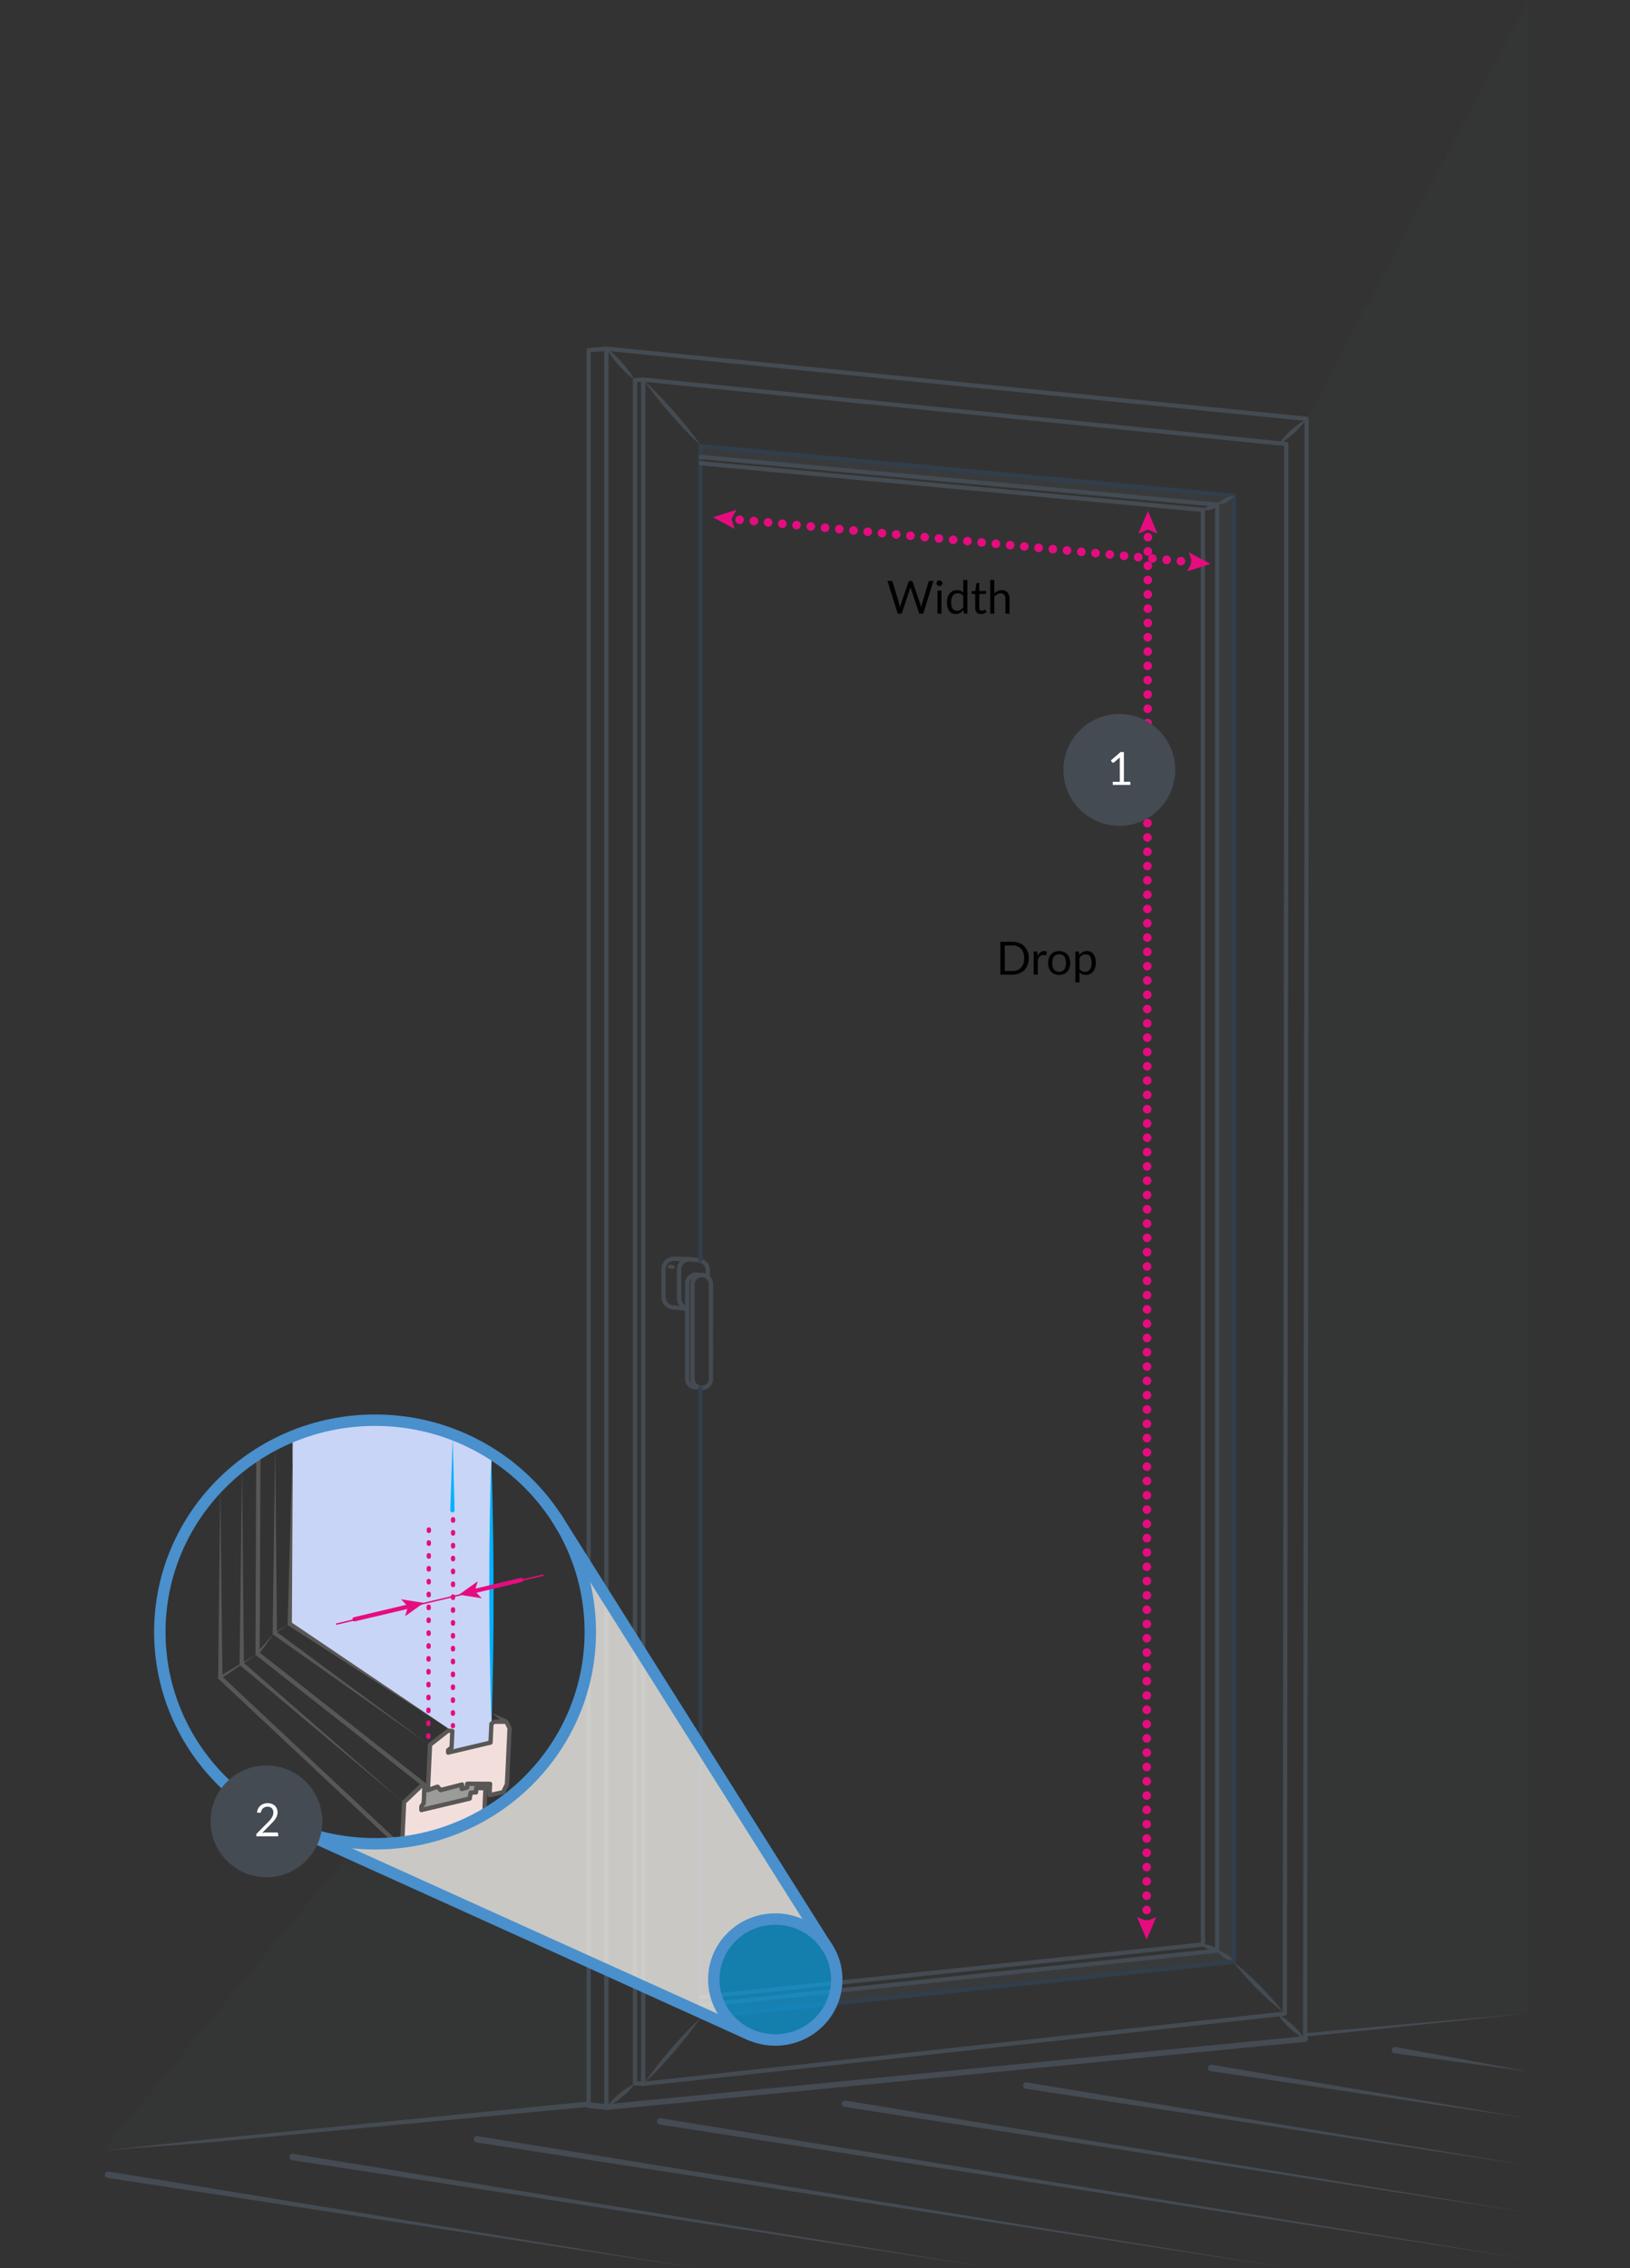 <svg xmlns="http://www.w3.org/2000/svg" id="fdcea580-f46f-4816-a66f-b04a6f018522" data-name="Isolation Mode" viewBox="0 0 570 793"><rect x="0" y="0" width="570" height="793" fill="#333333" stroke="none"/><defs><style>.a236292f-554e-4249-92f1-a5bdce04cb28,.b8268e64-62ce-4d72-ac5f-cb9843fc773b,.e1b13dd2-cdd6-45df-9692-e8b834649d33{fill:#444b52;}.e1b13dd2-cdd6-45df-9692-e8b834649d33{opacity:0.096;}.a236292f-554e-4249-92f1-a5bdce04cb28,.b9edba24-9f85-458a-be00-474cd2d0c506,.e1b13dd2-cdd6-45df-9692-e8b834649d33{isolation:isolate;}.a236292f-554e-4249-92f1-a5bdce04cb28{opacity:0.3;}.a39fe388-9a28-416b-8a96-92fa2de19e84,.a417472a-dd3a-4b33-81b3-e7c399b68d47,.a4573420-fe74-49c6-94c6-58524a1375e6,.a75e4b90-2d23-4507-8433-7ae8254f9edc,.a7dc12a6-db8f-4a30-9f55-5040b72b8607,.b686d796-a4b3-4c3e-ba5c-da29a45a4c5d,.bf825eec-3252-4d0c-ad1d-7d1a92fe7096,.e1687399-c492-402f-8112-7d18ac5a5de5,.fd0e9a74-4dd5-4e71-8f0c-f476d05e063b{fill:none;}.a39fe388-9a28-416b-8a96-92fa2de19e84,.a75e4b90-2d23-4507-8433-7ae8254f9edc{stroke:#444b52;}.a2c9f97a-93ae-4a58-9198-d65ca6023485,.a39fe388-9a28-416b-8a96-92fa2de19e84,.a417472a-dd3a-4b33-81b3-e7c399b68d47,.a4573420-fe74-49c6-94c6-58524a1375e6,.a75e4b90-2d23-4507-8433-7ae8254f9edc,.a7dc12a6-db8f-4a30-9f55-5040b72b8607,.aa095698-5d11-46e6-8e37-75ba02a88c37,.ae100250-7be3-451b-a4ba-6c727270364e,.b686d796-a4b3-4c3e-ba5c-da29a45a4c5d,.bf825eec-3252-4d0c-ad1d-7d1a92fe7096,.e1687399-c492-402f-8112-7d18ac5a5de5,.fd0e9a74-4dd5-4e71-8f0c-f476d05e063b{stroke-linecap:round;stroke-linejoin:round;}.a39fe388-9a28-416b-8a96-92fa2de19e84,.a4573420-fe74-49c6-94c6-58524a1375e6,.aa095698-5d11-46e6-8e37-75ba02a88c37,.ae100250-7be3-451b-a4ba-6c727270364e,.b686d796-a4b3-4c3e-ba5c-da29a45a4c5d,.bf825eec-3252-4d0c-ad1d-7d1a92fe7096,.fd0e9a74-4dd5-4e71-8f0c-f476d05e063b{stroke-width:1.5px;}.a75e4b90-2d23-4507-8433-7ae8254f9edc{stroke-width:2px;}.bf825eec-3252-4d0c-ad1d-7d1a92fe7096{stroke:#313e4b;}.a417472a-dd3a-4b33-81b3-e7c399b68d47,.a4573420-fe74-49c6-94c6-58524a1375e6,.b686d796-a4b3-4c3e-ba5c-da29a45a4c5d,.e1687399-c492-402f-8112-7d18ac5a5de5{stroke:#e60c80;}.e1687399-c492-402f-8112-7d18ac5a5de5{stroke-width:3px;stroke-dasharray:0 5;}.ba3ccf81-fde4-4f82-8344-9abf0c34fe19{fill:#e60c80;}.fdc446cb-cd6d-4363-9b75-e5f8399a6a65{fill:#c9d5f6;}.aa095698-5d11-46e6-8e37-75ba02a88c37{fill:#f2dfdc;}.aa095698-5d11-46e6-8e37-75ba02a88c37,.ae100250-7be3-451b-a4ba-6c727270364e,.fd0e9a74-4dd5-4e71-8f0c-f476d05e063b{stroke:#585756;}.a5342a58-3976-41fc-a443-23cefba0b33f{fill:#585756;}.a417472a-dd3a-4b33-81b3-e7c399b68d47{stroke-width:0.5px;}.bd3c3a32-80d2-475c-826f-2233254dbea3{fill:#4990cd;opacity:0.25;}.ae100250-7be3-451b-a4ba-6c727270364e{fill:#9b9b99;}.a2c9f97a-93ae-4a58-9198-d65ca6023485,.ed290a61-fc54-4dd9-bca7-4cb124d7fe56{fill:#00b1ff;}.a732442c-c261-4d50-9fba-16c860e4737b{fill:#eeede8;fill-opacity:0.8;}.a2c9f97a-93ae-4a58-9198-d65ca6023485,.a7dc12a6-db8f-4a30-9f55-5040b72b8607{stroke:#4990cd;stroke-width:4px;}.a2c9f97a-93ae-4a58-9198-d65ca6023485{fill-opacity:0.6;}.b686d796-a4b3-4c3e-ba5c-da29a45a4c5d{stroke-dasharray:0.5 4;}.e508c728-fa88-4b5b-88fe-42010e31bf08{fill:#fff;}</style></defs><g id="a7bde5ed-b23a-453a-80f2-76fbbe84c2b9" data-name="Group 15393"><path id="f88e50b0-f2c7-439f-8af1-3a0dce7c9142" data-name="Path 6943" class="b8268e64-62ce-4d72-ac5f-cb9843fc773b" d="M37.629,761.468l205.953,31.532L37.987,759.245a1.126,1.126,0,1,0-.384,2.219l.018.003Z"></path><path id="ee02d78f-aa8c-420f-8f3c-fc75335529a7" data-name="Path 6944" class="b8268e64-62ce-4d72-ac5f-cb9843fc773b" d="M102.144,755.284l243.253,37.45L102.498,753.06a1.125,1.125,0,1,0-.363,2.221Z"></path><path id="b1281f3a-c50b-4e88-8f58-8c8e123075d0" data-name="Path 6945" class="b8268e64-62ce-4d72-ac5f-cb9843fc773b" d="M166.655,749.098,450.119,792.925,167.007,746.874a1.125,1.125,0,0,0-.366,2.22l.006.001Z"></path><path id="a2594fd0-fee8-43e8-8a63-2c0831af6ede" data-name="Path 6946" class="b8268e64-62ce-4d72-ac5f-cb9843fc773b" d="M230.68,742.835l303.878,47.124L231.036,740.611a1.127,1.127,0,0,0-.413,2.216q.025.005.05.008Z"></path><path id="a2922ba0-bb6f-41af-ace3-4a2011542ccf" data-name="Path 6947" class="b8268e64-62ce-4d72-ac5f-cb9843fc773b" d="M295.284,736.664,534.558,773.635,295.636,734.44a1.125,1.125,0,0,0-.366,2.22l.006.001Z"></path><path id="f9f3841e-104e-4e9f-913f-843727bf5b48" data-name="Path 6948" class="b8268e64-62ce-4d72-ac5f-cb9843fc773b" d="M358.731,730.309l175.828,26.838L359.086,728.085a1.126,1.126,0,1,0-.418,2.213l.049.008h.015"></path><path id="a8c7b2fc-1445-4193-9e4d-ac72f3b9a961" data-name="Path 6949" class="b8268e64-62ce-4d72-ac5f-cb9843fc773b" d="M423.366,724.143,534.558,740.71,423.721,721.919a1.126,1.126,0,0,0-.376,2.221h.021"></path><path id="bef30bcb-2297-4006-88da-f3625c1dc77f" data-name="Path 6950" class="b8268e64-62ce-4d72-ac5f-cb9843fc773b" d="M487.655,717.921l46.903,6.375L488.01,715.695a1.126,1.126,0,0,0-.438,2.209l.033.006.05.008"></path><path class="b8268e64-62ce-4d72-ac5f-cb9843fc773b" d="M205.82,734.756l-66.915,6.658-65.91,6.569-37.553,3.975,37.658-2.883,65.948-6.173,67.569-6.336A7.128,7.128,0,0,1,205.82,734.756Z"></path><path class="b8268e64-62ce-4d72-ac5f-cb9843fc773b" d="M468.577,709.757l-12.186,1.141a8.054,8.054,0,0,1,.096,1.168l12.19-1.214,65.881-6.918Z"></path></g><path id="b5314d3f-dce8-4fae-8e8e-a3ff0362410d" data-name="Path 6999" class="e1b13dd2-cdd6-45df-9692-e8b834649d33" d="M36.135,751.497l169.84-15.587,5.881.819,244.552-23.802-.027-1.533,78.178-7.46V0L457.08,146.478l-.562,377.749-.407,188.881-244.098,23.54-6.023-.796-.034-49.684-83.689-38.085Z"></path><path id="b7559bb3-feb6-4ec1-baf7-48058e5c7d5a" data-name="Path 6954" class="a236292f-554e-4249-92f1-a5bdce04cb28" d="M244.938,701.048l180.705-19.009V176.448L245.037,159.379v-3.233l186.45,17.179V685.955L244.938,705.334Z"></path><g id="fe9cc594-4b74-4521-b0e6-3b149e119d5f" data-name="Line 249"><path class="b8268e64-62ce-4d72-ac5f-cb9843fc773b" d="M425.644,682.039a5.945,5.945,0,0,1,1.777.453,8.79,8.79,0,0,1,1.551.802,8.646,8.646,0,0,1,1.372,1.081,5.865,5.865,0,0,1,1.144,1.434,5.877,5.877,0,0,1-1.778-.451,8.675,8.675,0,0,1-1.55-.804,8.797,8.797,0,0,1-1.371-1.083A5.927,5.927,0,0,1,425.644,682.039Z"></path></g><polyline id="eb340951-9bd2-464d-ac90-e013f7b1299a" data-name="Line 248" class="a39fe388-9a28-416b-8a96-92fa2de19e84" points="205.834 735.996 205.834 122.465 211.915 121.912"></polyline><line id="aec4a75b-ecf2-4974-8fe4-febb36523d48" data-name="Line 248" class="a75e4b90-2d23-4507-8433-7ae8254f9edc" x1="211.988" y1="736.728" x2="205.834" y2="735.996"></line><line class="a75e4b90-2d23-4507-8433-7ae8254f9edc" x1="456.392" y1="712.915" x2="212.046" y2="736.724"></line><polyline class="a39fe388-9a28-416b-8a96-92fa2de19e84" points="212.046 736.724 212.046 121.915 456.891 146.444 456.891 272.924 456.392 712.915"></polyline><polyline class="a39fe388-9a28-416b-8a96-92fa2de19e84" points="224.834 132.728 222.046 132.967 222.046 728.393 224.915 728.588"></polyline><polygon class="a39fe388-9a28-416b-8a96-92fa2de19e84" points="224.938 132.717 449.783 155.242 449.783 273.13 449.303 704.046 224.938 728.599 224.938 132.717"></polygon><g id="b5fa7b23-1027-434b-a504-938b36d0479d" data-name="Line 248"><path class="b8268e64-62ce-4d72-ac5f-cb9843fc773b" d="M233.32,442.787a1.744,1.744,0,0,1,.728-.503,1.41,1.41,0,0,1,.68-.089,1.386,1.386,0,0,1,.642.24.59.59,0,1,1-.134,1.163,1.387,1.387,0,0,1-.68.087,1.406,1.406,0,0,1-.642-.242A1.745,1.745,0,0,1,233.32,442.787Z"></path></g><path class="a39fe388-9a28-416b-8a96-92fa2de19e84" d="M241.019,440.288l-4.978-.162a3.641,3.641,0,0,0-4.008,3.615l.003,9.746a3.64,3.64,0,0,0,3.542,3.632l4.597.415"></path><path class="a39fe388-9a28-416b-8a96-92fa2de19e84" d="M240.192,457.45a3.637,3.637,0,0,1-2.72-3.516V443.923a3.641,3.641,0,0,1,4.008-3.615l2.76.276a3.638,3.638,0,0,1,3.282,3.615v2.31"></path><path class="a39fe388-9a28-416b-8a96-92fa2de19e84" d="M245.8,445.865l-1.937-.194a3.237,3.237,0,0,0-3.564,3.215v32.92l-.001.08a2.978,2.978,0,0,0,3.718,3.081l0,0"></path><path class="a39fe388-9a28-416b-8a96-92fa2de19e84" d="M245.707,445.854h0a3.235,3.235,0,0,1,2.918,3.216l-.011,33.019a3.175,3.175,0,0,1-2.873,3.155h0a3.277,3.277,0,0,1-3.599-3.255V449.069A3.237,3.237,0,0,1,245.707,445.854Z"></path><polyline class="bf825eec-3252-4d0c-ad1d-7d1a92fe7096" points="244.938 440.408 244.938 155.976 431.486 173.338 431.486 273.13 431.486 685.897 244.938 705.334 244.938 485.444"></polyline><polyline class="a39fe388-9a28-416b-8a96-92fa2de19e84" points="244.938 701.048 425.643 682.039 425.643 176.448 245.037 159.764"></polyline><polyline class="a39fe388-9a28-416b-8a96-92fa2de19e84" points="245.037 161.966 420.643 178.27 420.643 272.689 420.643 679.847 244.938 698.312"></polyline><path class="b8268e64-62ce-4d72-ac5f-cb9843fc773b" d="M212.325,122.058a22.069,22.069,0,0,1,2.809,2.275c.88.808,1.704,1.666,2.498,2.552.791.888,1.548,1.806,2.25,2.772a21.822,21.822,0,0,1,1.936,3.052,21.867,21.867,0,0,1-2.81-2.273c-.879-.809-1.704-1.666-2.496-2.553-.789-.889-1.546-1.807-2.249-2.773A22.131,22.131,0,0,1,212.325,122.058Z"></path><path class="b8268e64-62ce-4d72-ac5f-cb9843fc773b" d="M225.392,133.237c1.871,1.672,3.63,3.441,5.351,5.244,1.727,1.797,3.388,3.652,5.037,5.518,1.627,1.885,3.24,3.781,4.787,5.736,1.554,1.948,3.068,3.931,4.47,6.012-1.872-1.671-3.632-3.439-5.352-5.243-1.727-1.798-3.388-3.652-5.035-5.52-1.625-1.885-3.239-3.782-4.786-5.737C228.31,137.3,226.795,135.317,225.392,133.237Z"></path><path class="b8268e64-62ce-4d72-ac5f-cb9843fc773b" d="M447.479,154.992a16.482,16.482,0,0,1,1.885-2.479,26.908,26.908,0,0,1,2.163-2.169,26.551,26.551,0,0,1,2.384-1.923,16.289,16.289,0,0,1,2.666-1.61,16.306,16.306,0,0,1-1.883,2.48,26.551,26.551,0,0,1-2.165,2.167,26.934,26.934,0,0,1-2.386,1.921A16.471,16.471,0,0,1,447.479,154.992Z"></path><path class="b8268e64-62ce-4d72-ac5f-cb9843fc773b" d="M420.829,178.197a3.594,3.594,0,0,1,1.048-.921,4.743,4.743,0,0,1,1.167-.522,4.677,4.677,0,0,1,1.262-.205,3.567,3.567,0,0,1,1.383.198,3.57,3.57,0,0,1-1.048.923,4.68,4.68,0,0,1-1.168.52,4.748,4.748,0,0,1-1.263.203A3.594,3.594,0,0,1,420.829,178.197Z"></path><path class="b8268e64-62ce-4d72-ac5f-cb9843fc773b" d="M431.486,173.467a5.376,5.376,0,0,1-1.196,1.264,7.841,7.841,0,0,1-1.385.894,7.725,7.725,0,0,1-1.536.599,5.334,5.334,0,0,1-1.727.224,5.325,5.325,0,0,1,1.195-1.266,7.727,7.727,0,0,1,1.386-.892,7.841,7.841,0,0,1,1.537-.596A5.387,5.387,0,0,1,431.486,173.467Z"></path><path class="b8268e64-62ce-4d72-ac5f-cb9843fc773b" d="M212.355,736.521a17.146,17.146,0,0,1,2.033-2.44,28.052,28.052,0,0,1,2.299-2.12,27.676,27.676,0,0,1,2.51-1.865,16.944,16.944,0,0,1,2.778-1.541,16.958,16.958,0,0,1-2.032,2.442,27.752,27.752,0,0,1-2.3,2.118,28.055,28.055,0,0,1-2.512,1.863A17.121,17.121,0,0,1,212.355,736.521Z"></path><path class="b8268e64-62ce-4d72-ac5f-cb9843fc773b" d="M225.576,728.049c1.356-2.053,2.825-4.01,4.333-5.933,1.501-1.929,3.068-3.801,4.649-5.661,1.602-1.842,3.217-3.672,4.899-5.445,1.675-1.779,3.391-3.524,5.219-5.171-1.355,2.054-2.823,4.012-4.331,5.934-1.501,1.929-3.069,3.8-4.651,5.66-1.603,1.841-3.219,3.671-4.901,5.444C229.117,724.656,227.402,726.401,225.576,728.049Z"></path><path class="b8268e64-62ce-4d72-ac5f-cb9843fc773b" d="M446.987,704.418a16.618,16.618,0,0,1,2.659,1.645,27.156,27.156,0,0,1,2.378,1.952,26.814,26.814,0,0,1,2.154,2.197,16.4,16.4,0,0,1,1.87,2.507,16.446,16.446,0,0,1-2.661-1.644,26.741,26.741,0,0,1-2.376-1.954,27.2,27.2,0,0,1-2.153-2.198A16.64,16.64,0,0,1,446.987,704.418Z"></path><path class="b8268e64-62ce-4d72-ac5f-cb9843fc773b" d="M431.486,686.143c1.65,1.226,3.194,2.556,4.702,3.923,1.514,1.36,2.966,2.782,4.406,4.216,1.419,1.453,2.826,2.92,4.17,4.449,1.351,1.522,2.664,3.081,3.871,4.745-1.651-1.225-3.196-2.554-4.703-3.921-1.514-1.36-2.966-2.782-4.404-4.218-1.418-1.455-2.825-2.922-4.168-4.45C434.008,689.364,432.695,687.805,431.486,686.143Z"></path><path class="b8268e64-62ce-4d72-ac5f-cb9843fc773b" d="M420.151,679.98a4.433,4.433,0,0,1,1.562-.11,6.188,6.188,0,0,1,1.435.287,6.106,6.106,0,0,1,1.334.602,4.391,4.391,0,0,1,1.205,1.003,4.392,4.392,0,0,1-1.563.112,6.094,6.094,0,0,1-1.434-.289,6.192,6.192,0,0,1-1.333-.604A4.438,4.438,0,0,1,420.151,679.98Z"></path><g id="b311dbad-c7ec-467d-9045-eec8e32035de" data-name="Outside"><g class="b9edba24-9f85-458a-be00-474cd2d0c506"><path d="M359.75,335.036a6.466,6.466,0,0,1-.408,2.344,5.184,5.184,0,0,1-1.152,1.808,5.115,5.115,0,0,1-1.788,1.164,6.243,6.243,0,0,1-2.308.412h-4.28V329.3h4.28a6.243,6.243,0,0,1,2.308.412,5.097,5.097,0,0,1,1.788,1.168,5.228,5.228,0,0,1,1.152,1.812A6.468,6.468,0,0,1,359.75,335.036Zm-1.592,0a5.747,5.747,0,0,0-.289-1.889,3.969,3.969,0,0,0-.815-1.408,3.488,3.488,0,0,0-1.28-.88,4.451,4.451,0,0,0-1.68-.304h-2.729v8.952h2.729a4.451,4.451,0,0,0,1.68-.304,3.514,3.514,0,0,0,1.28-.876,3.926,3.926,0,0,0,.815-1.404A5.745,5.745,0,0,0,358.158,335.036Z"></path><path d="M362.83,334.284a3.667,3.667,0,0,1,.943-1.3,2.065,2.065,0,0,1,1.368-.468,2.136,2.136,0,0,1,.492.056,1.341,1.341,0,0,1,.42.177l-.104,1.063a.228.228,0,0,1-.24.2,1.626,1.626,0,0,1-.327-.048,2.248,2.248,0,0,0-.488-.048,1.966,1.966,0,0,0-.685.111,1.614,1.614,0,0,0-.535.332,2.333,2.333,0,0,0-.424.544,4.577,4.577,0,0,0-.34.74V340.764h-1.433v-8.104h.815a.45.45,0,0,1,.32.088.532.532,0,0,1,.12.304Z"></path><path d="M370.39,332.532a4.134,4.134,0,0,1,1.601.297,3.415,3.415,0,0,1,1.215.84,3.684,3.684,0,0,1,.772,1.315,5.681,5.681,0,0,1,0,3.452,3.705,3.705,0,0,1-.772,1.312,3.394,3.394,0,0,1-1.215.836,4.189,4.189,0,0,1-1.601.292,4.246,4.246,0,0,1-1.612-.292,3.395,3.395,0,0,1-1.22-.836,3.72,3.72,0,0,1-.772-1.312,5.701,5.701,0,0,1,0-3.452,3.699,3.699,0,0,1,.772-1.315,3.417,3.417,0,0,1,1.22-.84A4.19,4.19,0,0,1,370.39,332.532Zm0,7.232a2.08,2.08,0,0,0,1.792-.804,4.573,4.573,0,0,0,0-4.5,2.076,2.076,0,0,0-1.792-.809,2.511,2.511,0,0,0-1.06.208,1.958,1.958,0,0,0-.752.601,2.652,2.652,0,0,0-.448.964,5.165,5.165,0,0,0-.147,1.292,3.697,3.697,0,0,0,.596,2.244A2.107,2.107,0,0,0,370.39,339.764Z"></path><path d="M377.405,333.916a4.181,4.181,0,0,1,1.185-1.017,3.036,3.036,0,0,1,1.535-.384,2.959,2.959,0,0,1,1.272.268,2.627,2.627,0,0,1,.968.792,3.778,3.778,0,0,1,.616,1.301,6.684,6.684,0,0,1,.216,1.784,5.589,5.589,0,0,1-.24,1.668,4.031,4.031,0,0,1-.691,1.336,3.201,3.201,0,0,1-2.572,1.212,2.953,2.953,0,0,1-1.275-.252,2.994,2.994,0,0,1-.94-.7v3.584h-1.433V332.66h.856a.352.352,0,0,1,.376.296Zm.072,4.896a2.28,2.28,0,0,0,.856.744,2.436,2.436,0,0,0,1.039.216,2.052,2.052,0,0,0,1.744-.808,3.768,3.768,0,0,0,.608-2.304,5.783,5.783,0,0,0-.14-1.36,2.677,2.677,0,0,0-.404-.933,1.569,1.569,0,0,0-.648-.531,2.149,2.149,0,0,0-.871-.168,2.299,2.299,0,0,0-1.221.319,3.512,3.512,0,0,0-.964.904Z"></path></g></g><g id="f5bc8c01-16b1-40e9-9dcf-54866b31504c" data-name="Inside"><g class="b9edba24-9f85-458a-be00-474cd2d0c506"><path d="M326.415,203.11l-3.575,11.464h-1.393l-2.904-8.744c-.026-.085-.052-.176-.076-.271-.023-.097-.049-.197-.076-.305-.026.107-.053.208-.08.305-.025.096-.053.187-.079.271l-2.921,8.744h-1.391l-3.576-11.464h1.287a.565.565,0,0,1,.348.104.461.461,0,0,1,.181.265l2.368,7.968c.037.144.073.299.107.464.035.165.068.342.101.528.037-.187.075-.364.116-.532a4.613,4.613,0,0,1,.132-.46l2.696-7.968a.573.573,0,0,1,.188-.252.518.518,0,0,1,.34-.116h.448a.515.515,0,0,1,.336.104.65.65,0,0,1,.192.265l2.688,7.968c.049.139.092.288.133.448.039.16.078.328.115.504q.041-.264.088-.504c.032-.16.066-.31.104-.448l2.377-7.968a.49.49,0,0,1,.18-.256.526.526,0,0,1,.34-.112Z"></path><path d="M329.543,203.925a.897.897,0,0,1-.084.389,1.111,1.111,0,0,1-.225.319,1.025,1.025,0,0,1-.724.301.953.953,0,0,1-.388-.08,1.01,1.01,0,0,1-.316-.221,1.103,1.103,0,0,1-.216-.319.939.939,0,0,1-.08-.389.991.991,0,0,1,.08-.396,1.094,1.094,0,0,1,.216-.328,1.007,1.007,0,0,1,.316-.22.937.937,0,0,1,.388-.08.991.991,0,0,1,.396.08,1.014,1.014,0,0,1,.328.22,1.101,1.101,0,0,1,.225.328A.947.947,0,0,1,329.543,203.925ZM329.238,206.47v8.104h-1.424V206.47Z"></path><path d="M338.279,202.789v11.784h-.849a.363.363,0,0,1-.384-.296l-.128-.984a4.401,4.401,0,0,1-1.185,1.008,3.004,3.004,0,0,1-1.535.385,2.926,2.926,0,0,1-1.265-.269,2.626,2.626,0,0,1-.968-.788,3.744,3.744,0,0,1-.616-1.296,6.684,6.684,0,0,1-.216-1.784,5.589,5.589,0,0,1,.24-1.668,4.11,4.11,0,0,1,.688-1.34,3.209,3.209,0,0,1,1.1-.892,3.262,3.262,0,0,1,1.469-.324,2.953,2.953,0,0,1,1.275.252,3.086,3.086,0,0,1,.949.7v-4.488Zm-1.424,5.608a2.311,2.311,0,0,0-.865-.748,2.464,2.464,0,0,0-1.039-.212,2.045,2.045,0,0,0-1.736.808,3.775,3.775,0,0,0-.607,2.304,5.912,5.912,0,0,0,.135,1.356,2.628,2.628,0,0,0,.4.928,1.572,1.572,0,0,0,.648.532,2.149,2.149,0,0,0,.871.168,2.306,2.306,0,0,0,1.229-.32,3.524,3.524,0,0,0,.965-.903Z"></path><path d="M343.023,214.701a1.953,1.953,0,0,1-1.477-.536,2.14,2.14,0,0,1-.516-1.544v-4.96h-.977a.317.317,0,0,1-.216-.076.291.291,0,0,1-.088-.235v-.568l1.327-.168.328-2.504a.355.355,0,0,1,.108-.196.315.315,0,0,1,.22-.076h.721v2.792h2.344v1.032H342.455v4.864a1.032,1.032,0,0,0,.248.76.867.867,0,0,0,.64.248,1.127,1.127,0,0,0,.388-.06,1.609,1.609,0,0,0,.284-.133c.08-.048.147-.092.204-.132a.268.268,0,0,1,.148-.06.244.244,0,0,1,.199.136l.416.68a2.634,2.634,0,0,1-.888.54A3.011,3.011,0,0,1,343.023,214.701Z"></path><path d="M347.703,207.549a4.312,4.312,0,0,1,1.152-.88,3.111,3.111,0,0,1,1.455-.328,2.924,2.924,0,0,1,1.172.221,2.256,2.256,0,0,1,.849.624,2.77,2.77,0,0,1,.517.972,4.238,4.238,0,0,1,.176,1.256v5.16h-1.432V209.413a2.18,2.18,0,0,0-.421-1.428,1.56,1.56,0,0,0-1.276-.508,2.399,2.399,0,0,0-1.18.304,3.885,3.885,0,0,0-1.012.824v5.968H346.272V202.789h1.432Z"></path></g></g><line class="e1687399-c492-402f-8112-7d18ac5a5de5" x1="417.944" y1="196.675" x2="254.683" y2="181.352"></line><polygon class="ba3ccf81-fde4-4f82-8344-9abf0c34fe19" points="415.739 193.121 416.837 196.571 415.116 199.757 423.294 197.177 415.739 193.121"></polygon><polygon class="ba3ccf81-fde4-4f82-8344-9abf0c34fe19" points="257.511 178.269 255.79 181.455 256.888 184.906 249.334 180.849 257.511 178.269"></polygon><path class="e1687399-c492-402f-8112-7d18ac5a5de5" d="M400.98,672.809c.112-162.871.116-326.258.439-488.765"></path><polygon class="ba3ccf81-fde4-4f82-8344-9abf0c34fe19" points="404.316 670.283 400.982 671.696 397.65 670.277 400.976 678.18 404.316 670.283"></polygon><polygon class="ba3ccf81-fde4-4f82-8344-9abf0c34fe19" points="404.755 186.573 401.424 185.154 398.089 186.567 401.43 178.67 404.755 186.573"></polygon><path class="fdc446cb-cd6d-4363-9b75-e5f8399a6a65" d="M102.315,502.395l-.543,65.298,56.516,37.699-.256,5.743-1.198.946v.855l14.826-3.509.271-6.78-.045-94.432s-.913-.501-1.409-.766c-7.069-3.785-19.231-9.407-30.19-10.091C116.734,495.885,102.315,502.395,102.315,502.395Z"></path><path class="aa095698-5d11-46e6-8e37-75ba02a88c37" d="M165.227,625.17H166.501l-.069,1.494-1.848.11-.369,2.063L147.362,632.824v-1.128l.814-1.245.296-6.321h-.887l-6.266,5.985-.648,13.722s10.004-.789,15.179-3.079c9.402-4.16,13.562-6.496,13.562-6.496l.15-4.731.212-4.36H164.712"></path><polyline class="aa095698-5d11-46e6-8e37-75ba02a88c37" points="171.851 602.689 171.54 609.277 156.714 612.787 156.714 611.932 157.912 610.986 158.182 605.253 156.714 605.085 150.382 610.055 149.633 625.915 153.008 624.717 154.034 625.915 161.567 623.976 161.476 625.506 163.364 625.002 163.43 623.705 171.354 623.757 171.197 627.675 175.941 626.598 177.274 623.841 178.201 604.227 177.055 601.988 172.844 601.988 171.851 602.689"></polyline><polygon class="a5342a58-3976-41fc-a443-23cefba0b33f" points="171.69 604.34 171.628 605.253 171.661 604.34 171.676 604.325 171.69 604.34 171.69 604.34"></polygon><path class="a5342a58-3976-41fc-a443-23cefba0b33f" d="M176.435,602.512l-4.387-3.562,5.169,2.282a.757.757,0,1,1-.611,1.385A.795.795,0,0,1,176.435,602.512Z"></path><polyline class="fd0e9a74-4dd5-4e71-8f0c-f476d05e063b" points="148.472 624.129 90.077 578.212 90.355 507.68"></polyline><path class="a5342a58-3976-41fc-a443-23cefba0b33f" d="M76.286,586.56l.75-67.119.75,67.119a.75.75,0,1,1-1.5.017Z"></path><path class="a5342a58-3976-41fc-a443-23cefba0b33f" d="M85.021,581.185l55.573,48.609L84.044,582.324a.75.75,0,1,1,.965-1.149Z"></path><line class="fd0e9a74-4dd5-4e71-8f0c-f476d05e063b" x1="138.121" y1="643.842" x2="77.036" y2="586.56"></line><path class="a5342a58-3976-41fc-a443-23cefba0b33f" d="M100.572,567.747l1.862-65.471-.363,65.496a.75.75,0,0,1-1.5-.008Z"></path><path class="a5342a58-3976-41fc-a443-23cefba0b33f" d="M157.501,604.81l-56.592-36.424a.75.75,0,1,1,.812-1.261l.014.009Z"></path><path class="a5342a58-3976-41fc-a443-23cefba0b33f" d="M76.912,586.044,90.076,578.213l-12.674,8.602a.457.457,0,0,1-.513-.756Z"></path><path class="a5342a58-3976-41fc-a443-23cefba0b33f" d="M95.891,571.036l-5.46,7.465a.457.457,0,0,1-.738-.54l.028-.035Z"></path><path class="a5342a58-3976-41fc-a443-23cefba0b33f" d="M101.654,567.543l-5.534,3.647a.183.183,0,0,1-.201-.305l.009-.005Z"></path><line class="a417472a-dd3a-4b33-81b3-e7c399b68d47" x1="189.849" y1="550.759" x2="117.693" y2="567.839"></line><line class="bd3c3a32-80d2-475c-826f-2233254dbea3" x1="148.214" y1="560.426" x2="123.983" y2="566.16"></line><line class="a4573420-fe74-49c6-94c6-58524a1375e6" x1="143.062" y1="561.645" x2="123.983" y2="566.16"></line><polygon class="ba3ccf81-fde4-4f82-8344-9abf0c34fe19" points="148.214 560.425 140.251 559.177 142.676 561.736 141.655 565.11 148.214 560.425"></polygon><polygon class="ae100250-7be3-451b-a4ba-6c727270364e" points="147.362 632.824 147.362 631.696 148.176 630.45 148.472 624.943 149.633 624.659 149.633 625.915 153.008 624.717 154.034 625.915 161.567 623.976 161.476 625.506 163.364 625.002 163.43 623.705 171.354 623.757 169.773 625.17 166.501 625.17 166.432 626.663 164.584 626.773 164.215 628.836 147.362 632.824"></polygon><path class="a5342a58-3976-41fc-a443-23cefba0b33f" d="M83.782,581.666l.851-69.218.649,69.22a.75.75,0,0,1-1.5.014Z"></path><path class="a5342a58-3976-41fc-a443-23cefba0b33f" d="M96.555,570.429l52.989,39.241L95.676,571.644a.75.75,0,0,1,.865-1.225Z"></path><path class="a5342a58-3976-41fc-a443-23cefba0b33f" d="M95.348,571.004l.887-66.503.613,66.506a.75.75,0,1,1-1.5.014C95.348,571.017,95.348,571.009,95.348,571.004Z"></path><path class="ed290a61-fc54-4dd9-bca7-4cb124d7fe56" d="M158.302,502.822l.659,25.205a.75.75,0,0,1-1.5.039l0-.045Z"></path><path class="ed290a61-fc54-4dd9-bca7-4cb124d7fe56" d="M171.792,510.758c.174,3.79.251,7.581.379,11.371l.222,11.371c.146,7.581.175,15.162.203,22.743-.007,7.581-.019,15.162-.145,22.743l-.196,11.372c-.12,3.791-.188,7.581-.354,11.372-.174-3.79-.252-7.581-.381-11.371l-.223-11.371c-.145-7.581-.174-15.162-.2-22.743.01-7.581.02-15.162.148-22.743l.195-11.372C171.56,518.339,171.628,514.549,171.792,510.758Z"></path><line class="bd3c3a32-80d2-475c-826f-2233254dbea3" x1="182.22" y1="552.428" x2="160.495" y2="557.569"></line><line class="a4573420-fe74-49c6-94c6-58524a1375e6" x1="182.22" y1="552.428" x2="165.648" y2="556.349"></line><polygon class="ba3ccf81-fde4-4f82-8344-9abf0c34fe19" points="160.496 557.569 167.055 552.883 166.034 556.258 168.459 558.817 160.496 557.569"></polygon><path class="a732442c-c261-4d50-9fba-16c860e4737b" d="M115.785,643.415,256.996,709.049l-4.482-5.537-2.655-8.416a19.271,19.271,0,0,1,19.559-22.839l12.624.409,4.35,3.164-86.925-138.269,7.152,25.033c6.437,39.338-27.894,85.828-82.251,82.252Z"></path><line class="a7dc12a6-db8f-4a30-9f55-5040b72b8607" x1="194.378" y1="530.362" x2="289.05" y2="680.603"></line><line class="a7dc12a6-db8f-4a30-9f55-5040b72b8607" x1="97.907" y1="637.059" x2="262.556" y2="711.565"></line><ellipse class="a2c9f97a-93ae-4a58-9198-d65ca6023485" cx="271.106" cy="692.122" rx="21.491" ry="21.144"></ellipse><ellipse class="a7dc12a6-db8f-4a30-9f55-5040b72b8607" cx="131.156" cy="570.611" rx="75.266" ry="74.05"></ellipse><line class="b686d796-a4b3-4c3e-ba5c-da29a45a4c5d" x1="149.97" y1="534.763" x2="149.799" y2="608.289"></line><line class="b686d796-a4b3-4c3e-ba5c-da29a45a4c5d" x1="158.434" y1="531.186" x2="158.381" y2="603.521"></line><circle class="b8268e64-62ce-4d72-ac5f-cb9843fc773b" cx="93.169" cy="636.818" r="19.55"></circle><g class="b9edba24-9f85-458a-be00-474cd2d0c506"><path class="e508c728-fa88-4b5b-88fe-42010e31bf08" d="M96.773,640.708a.498.498,0,0,1,.368.136.475.475,0,0,1,.136.352v.864H89.629v-.488a.832.832,0,0,1,.064-.312.888.888,0,0,1,.2-.296l3.672-3.688q.456-.463.832-.892a6.176,6.176,0,0,0,.64-.86,4.115,4.115,0,0,0,.408-.876,3.065,3.065,0,0,0,.145-.948,2.269,2.269,0,0,0-.16-.884,1.748,1.748,0,0,0-.436-.628,1.832,1.832,0,0,0-.652-.372,2.588,2.588,0,0,0-.809-.124,2.453,2.453,0,0,0-.808.128,2.183,2.183,0,0,0-.652.356,2.098,2.098,0,0,0-.476.54,2.127,2.127,0,0,0-.271.688.645.645,0,0,1-.261.372.735.735,0,0,1-.46.052l-.744-.128a4.17,4.17,0,0,1,.436-1.388,3.368,3.368,0,0,1,.816-1.012,3.476,3.476,0,0,1,1.124-.62,4.27,4.27,0,0,1,1.368-.212,4.184,4.184,0,0,1,1.359.216,3.174,3.174,0,0,1,1.097.628,2.898,2.898,0,0,1,.728,1.004,3.27,3.27,0,0,1,.264,1.344,3.573,3.573,0,0,1-.191,1.188,4.713,4.713,0,0,1-.52,1.044,8.045,8.045,0,0,1-.756.968q-.428.473-.908.952l-3.024,3.088a5.878,5.878,0,0,1,.647-.14,3.984,3.984,0,0,1,.633-.052Z"></path></g><circle class="b8268e64-62ce-4d72-ac5f-cb9843fc773b" cx="391.421" cy="269.189" r="19.55"></circle><g class="b9edba24-9f85-458a-be00-474cd2d0c506"><path class="e508c728-fa88-4b5b-88fe-42010e31bf08" d="M395.273,273.344v1.088h-6.145v-1.088H391.585v-7.816q0-.352.024-.712l-2.041,1.752a.463.463,0,0,1-.207.108.514.514,0,0,1-.192.004.458.458,0,0,1-.164-.064.406.406,0,0,1-.116-.104l-.447-.616,3.416-2.952h1.16v10.4Z"></path></g></svg>